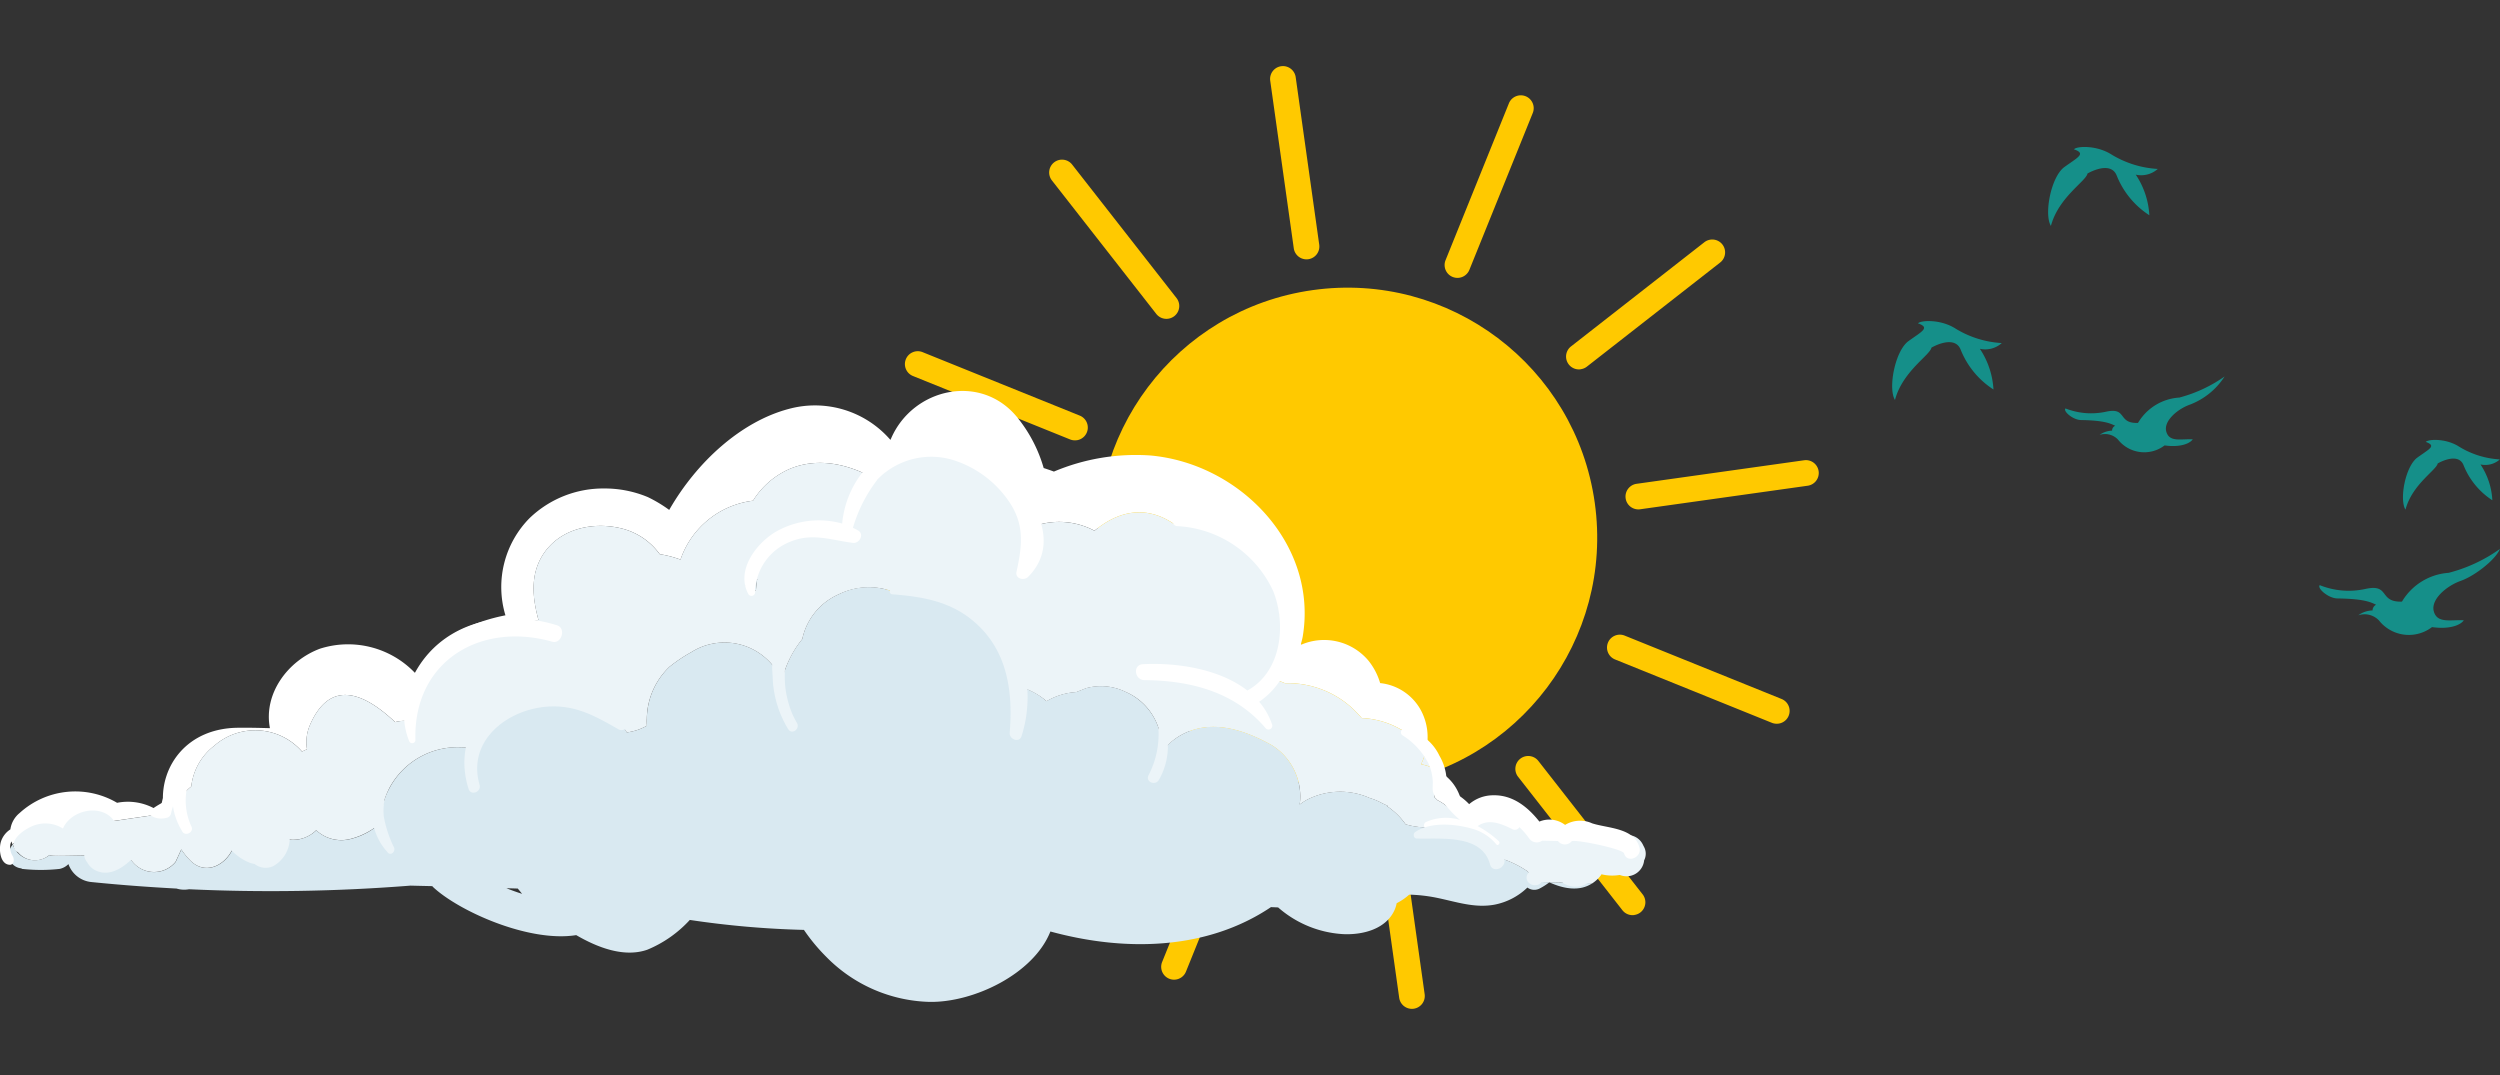 <svg xmlns="http://www.w3.org/2000/svg" xmlns:xlink="http://www.w3.org/1999/xlink" width="262.5" height="112.872" viewBox="0 0 262.5 112.872">
  <rect x="0" y="0" width="262.5" height="112.872" fill="#333333" stroke="none"/>
  <defs>
    <clipPath id="clip-path">
      <rect id="Rectangle_32104" data-name="Rectangle 32104" width="63.827" height="51.233" fill="none"/>
    </clipPath>
    <clipPath id="clip-path-2">
      <rect id="Rectangle_32103" data-name="Rectangle 32103" width="99.936" height="99.936" fill="none"/>
    </clipPath>
    <clipPath id="clip-path-3">
      <rect id="Rectangle_1768" data-name="Rectangle 1768" width="172.803" height="64.156" fill="none"/>
    </clipPath>
  </defs>
  <g id="Group_145446" data-name="Group 145446" transform="translate(-975.5 -700.589)">
    <g id="Group_136741" data-name="Group 136741" transform="translate(1174.173 716.022)">
      <g id="Group_60159" data-name="Group 60159" transform="translate(0 0)" clip-path="url(#clip-path)">
        <path id="Path_255595" data-name="Path 255595" d="M10.635,27.939A8.876,8.876,0,0,1,7.213,23.8c-.64-1.7-3.086-.249-3.086-.249C4,24.324,1.1,26.029.3,29.042c-.748-1.206,0-5.155,1.421-6.182s2.295-1.4.993-1.863c.313-.328,2.289-.436,3.83.48a10.408,10.408,0,0,0,4.968,1.592,2.59,2.59,0,0,1-2.3.6,8.571,8.571,0,0,1,1.429,4.272" transform="translate(0 -2.48)" fill="#158f89"/>
        <path id="Path_255596" data-name="Path 255596" d="M29.23,7.168a8.879,8.879,0,0,1-3.412-4.131c-.637-1.7-3.082-.251-3.082-.251-.125.785-3.032,2.478-3.842,5.5-.739-1.21,0-5.164,1.426-6.189S22.619.7,21.311.244c.313-.341,2.284-.44,3.83.476a10.447,10.447,0,0,0,4.974,1.585,2.618,2.618,0,0,1-2.312.6A8.493,8.493,0,0,1,29.23,7.168" transform="translate(-2.222 0)" fill="#158f89"/>
        <path id="Path_255597" data-name="Path 255597" d="M24.239,33.505a2.409,2.409,0,0,1,1.321-.451.549.549,0,0,1,.325-.512c-.557-.272-1.223-.561-3.585-.6-.873-.015-1.919-.951-1.631-1.219a7.354,7.354,0,0,0,4.254.343c2.266-.5,1.175,1.262,3.358,1.175a5.428,5.428,0,0,1,4.339-2.66,14.855,14.855,0,0,0,4.755-2.216,7.52,7.52,0,0,1-3.626,2.95c-1.28.444-2.826,1.719-2.495,2.851s1.53.738,2.777.8c-.328.465-1.359.866-2.959.638a3.522,3.522,0,0,1-4.909-.629,1.882,1.882,0,0,0-1.919-.475" transform="translate(-2.463 -3.269)" fill="#158f89"/>
        <path id="Path_255598" data-name="Path 255598" d="M70.3,41.267a7.826,7.826,0,0,1-3.008-3.645c-.561-1.506-2.73-.221-2.73-.221-.114.683-2.671,2.183-3.384,4.849-.661-1.061-.013-4.552,1.25-5.467s2.038-1.221.881-1.644c.277-.288,2.017-.385,3.388.429a9.143,9.143,0,0,0,4.388,1.409,2.3,2.3,0,0,1-2.031.528A7.5,7.5,0,0,1,70.3,41.27" transform="translate(-7.276 -4.172)" fill="#158f89"/>
        <path id="Path_255599" data-name="Path 255599" d="M55.042,54.889a2.622,2.622,0,0,1,1.487-.5.691.691,0,0,1,.369-.6c-.629-.309-1.37-.622-4.064-.661-.969-.018-2.157-1.085-1.849-1.394a8.15,8.15,0,0,0,4.821.391c2.579-.561,1.339,1.427,3.811,1.337a6.2,6.2,0,0,1,4.9-3.023,16.286,16.286,0,0,0,5.389-2.511c-.463,1.145-2.665,2.845-4.118,3.355S62.6,53.227,62.965,54.5s1.748.849,3.146.921c-.352.521-1.519.977-3.341.717a4,4,0,0,1-5.568-.7,2.093,2.093,0,0,0-2.157-.545" transform="translate(-6.084 -5.725)" fill="#158f89"/>
      </g>
    </g>
    <g id="Group_136740" data-name="Group 136740" transform="translate(1060.541 714.497) rotate(-8)">
      <g id="Group_60157" data-name="Group 60157" transform="translate(0 0)" clip-path="url(#clip-path-2)">
        <ellipse id="Ellipse_7" data-name="Ellipse 7" cx="26.228" cy="26.228" rx="26.228" ry="26.228" transform="translate(23.74 23.739)" fill="#ffc900"/>
        <path id="Path_255583" data-name="Path 255583" d="M1.35,20.464A1.35,1.35,0,0,1,0,19.114V1.35a1.35,1.35,0,1,1,2.7,0V19.114a1.35,1.35,0,0,1-1.35,1.35" transform="translate(48.618 0)" fill="#ffc900"/>
        <path id="Path_255584" data-name="Path 255584" d="M1.349,18.055A1.35,1.35,0,0,1,.181,16.03L9.06.646A1.351,1.351,0,0,1,11.4,2L2.519,17.38a1.352,1.352,0,0,1-1.17.675" transform="translate(64.044 6.542)" fill="#ffc900"/>
        <path id="Path_255585" data-name="Path 255585" d="M1.352,11.584a1.35,1.35,0,0,1-.677-2.52L16.059.181a1.35,1.35,0,0,1,1.35,2.339L2.026,11.4a1.33,1.33,0,0,1-.674.177" transform="translate(75.337 24.305)" fill="#ffc900"/>
        <path id="Path_255586" data-name="Path 255586" d="M1.35,2.7a1.35,1.35,0,1,1,0-2.7H19.114a1.35,1.35,0,0,1,0,2.7Z" transform="translate(79.471 48.613)" fill="#ffc900"/>
        <path id="Path_255587" data-name="Path 255587" d="M16.734,11.579a1.35,1.35,0,0,1-.674-.177L.675,2.52A1.35,1.35,0,0,1,2.026.181l15.384,8.88a1.35,1.35,0,0,1-.676,2.521" transform="translate(75.34 64.042)" fill="#ffc900"/>
        <path id="Path_255588" data-name="Path 255588" d="M10.247,18.1a1.35,1.35,0,0,1-1.17-.675L.191,2.043A1.35,1.35,0,1,1,2.51.658l.02.034,8.884,15.381a1.348,1.348,0,0,1-.493,1.843h0a1.33,1.33,0,0,1-.674.177" transform="translate(64.038 75.318)" fill="#ffc900"/>
        <path id="Path_255589" data-name="Path 255589" d="M1.35,20.464A1.349,1.349,0,0,1,0,19.115V1.35a1.35,1.35,0,1,1,2.7,0V19.114a1.35,1.35,0,0,1-1.35,1.35" transform="translate(48.627 79.472)" fill="#ffc900"/>
        <path id="Path_255590" data-name="Path 255590" d="M1.349,18.067A1.35,1.35,0,0,1,.181,16.042L9.059.656A1.35,1.35,0,0,1,11.4,2.006L2.519,17.391a1.35,1.35,0,0,1-1.17.676" transform="translate(24.319 75.36)" fill="#ffc900"/>
        <path id="Path_255591" data-name="Path 255591" d="M1.352,11.587a1.35,1.35,0,0,1-.677-2.52L16.056.181a1.35,1.35,0,0,1,1.35,2.339L2.026,11.406a1.33,1.33,0,0,1-.674.177" transform="translate(6.519 64.051)" fill="#ffc900"/>
        <path id="Path_255592" data-name="Path 255592" d="M1.35,2.706a1.35,1.35,0,0,1,0-2.7L19.114,0a1.35,1.35,0,0,1,0,2.7Z" transform="translate(0 48.627)" fill="#ffc900"/>
        <path id="Path_255593" data-name="Path 255593" d="M16.765,11.591a1.347,1.347,0,0,1-.673-.177L.705,2.537A1.35,1.35,0,1,1,2,.165c.02.01.039.021.058.033L17.44,9.074a1.35,1.35,0,0,1-.676,2.521" transform="translate(6.478 24.309)" fill="#ffc900"/>
        <path id="Path_255594" data-name="Path 255594" d="M10.239,18.081a1.347,1.347,0,0,1-1.17-.675L.182,2.026A1.35,1.35,0,1,1,2.519.675l8.888,15.38a1.35,1.35,0,0,1-1.168,2.026" transform="translate(24.293 6.522)" fill="#ffc900"/>
      </g>
    </g>
    <g id="Group_136739" data-name="Group 136739" transform="translate(975.5 741.638)">
      <g id="Group_4662" data-name="Group 4662" transform="translate(0 0)" clip-path="url(#clip-path-3)">
        <path id="Path_10954" data-name="Path 10954" d="M.518,39.713a1.472,1.472,0,0,0,1.35,1.222l-.005.049a17.983,17.983,0,0,0,3.992.007,1.848,1.848,0,0,0,.925-.506,2.848,2.848,0,0,0,2.454,1.889c2.962.3,5.932.521,8.9.68a2.761,2.761,0,0,0,1.307.072,186.441,186.441,0,0,0,23.264-.381c.761.022,1.516.036,2.275.054.031.033.06.065.092.1,2.7,2.53,10.069,5.839,15.026,5.044,2.34,1.363,5.08,2.362,7.462,1.533a12.5,12.5,0,0,0,4.464-3.128,96.5,96.5,0,0,0,11.984,1.046A19.428,19.428,0,0,0,86.33,50.2a15.752,15.752,0,0,0,10.84,4.753c4.627.09,10.943-2.919,12.713-7.383l.018-.005c7.94,2.165,16.463,1.923,23.146-2.563.249.013.5.02.752.033a11.342,11.342,0,0,0,6.763,2.8c2.05.114,4.571-.486,5.478-2.563a3.392,3.392,0,0,0,.206-.68,6.035,6.035,0,0,0,1.314-.9,16.661,16.661,0,0,1,2.79.309c2.075.414,4.086,1.151,6.228.732a6.834,6.834,0,0,0,3.394-1.786,1.207,1.207,0,0,0,1.249.121,6.893,6.893,0,0,0,1.054-.667c1.516.689,3.2.989,4.531.085-1.045-.024-2.087-.052-3.13-.074l-2.257-.049c-.528-.4-1.4-1.072-1.516-1.178a10.481,10.481,0,0,0-2.42-1.207,6.143,6.143,0,0,0-3.609-3.244,2.472,2.472,0,0,1-.314.287,1.444,1.444,0,0,1-.6-.1c.029-.13.051-.258.076-.389a7.388,7.388,0,0,0-2.736.025,7.354,7.354,0,0,1-3.121-.258,7.389,7.389,0,0,0-1.959-1.907c.036-.005.072-.009.108-.013-.193-.1-.389-.184-.584-.277a6.527,6.527,0,0,0-1.323-.558,7.614,7.614,0,0,0-6.631.2,6.371,6.371,0,0,0-.725.481,6.34,6.34,0,0,0-2.959-6.248c-2.975-1.656-6.539-2.836-9.725-.913A7.333,7.333,0,0,0,121.54,28.7a6.3,6.3,0,0,0-3.741-6.293,5.876,5.876,0,0,0-4.162-.4c-.351.141-.694.275-1.034.41a6.939,6.939,0,0,0-3.123.96,7.047,7.047,0,0,0-2.467-1.41,6.176,6.176,0,0,0-1.023-.2,10.8,10.8,0,0,0-2.463-5.5A12.572,12.572,0,0,0,93.4,11.9a7,7,0,0,0-5.744.258,6.639,6.639,0,0,0-3.826,4.7,10.72,10.72,0,0,0-2.165,4.5,5.5,5.5,0,0,0-1.4-2.248,6.519,6.519,0,0,0-8.088-.877,16.116,16.116,0,0,0-2.284,1.533,7.65,7.65,0,0,0-2.378,5.426,5.3,5.3,0,0,0,.013.757,5.675,5.675,0,0,1-2.113.707,6.077,6.077,0,0,0-3.656-2.839,18.44,18.44,0,0,0-2.66-.486,6.784,6.784,0,0,0-5.024.389,6.6,6.6,0,0,0-5,4.632,5.671,5.671,0,0,0-1.231-.137,8.113,8.113,0,0,0-7.327,4.238,7.242,7.242,0,0,0-.913,3.672,7.224,7.224,0,0,1-3.1,1.7,3.855,3.855,0,0,1-3.7-.887,3.612,3.612,0,0,1-3.7.811,3.554,3.554,0,0,1-3.157,1.6A7,7,0,0,1,24,38.968c-.777,1.652-2.832,2.727-4.4,1.164a7.383,7.383,0,0,1-.963-1.177c-.2.432-.4.864-.595,1.3a2.924,2.924,0,0,1-4.6-.1c-.763-1.065-9.14-.231-8.608-.651a2.457,2.457,0,0,1-3.9-1.07,1.636,1.636,0,0,0-.4,1.285m53.428,3.335c.157.19.309.376.454.555-.555-.177-1.106-.372-1.646-.591.4.014.8.02,1.193.036" transform="translate(0.405 9.196)" fill="#d9e9f1"/>
        <path id="Path_10955" data-name="Path 10955" d="M88.7,27.887c.061.04.128.072.19.112-.184-.126-.228-.148-.19-.112" transform="translate(71.603 22.5)" fill="#d9e9f1"/>
        <path id="Path_10956" data-name="Path 10956" d="M83.417,24.973c.107.1.215.2.318.313a5.793,5.793,0,0,1,1.509,1.1c.367-.06.748-.076,1.128-.1a4.939,4.939,0,0,0-1.077-2.848A5.315,5.315,0,0,0,83.231,21.9a7.158,7.158,0,0,1,.186,3.074" transform="translate(67.194 17.679)" fill="#fff"/>
        <path id="Path_10957" data-name="Path 10957" d="M11.943,41.982a5.709,5.709,0,0,1,.5-.452,6.267,6.267,0,0,1,2.413-4.273,6.523,6.523,0,0,1,9.219.609c.172-.087.345-.168.522-.242a4.509,4.509,0,0,1,.3-2.53c2.134-4.936,5.722-3.367,8.953-.32a3.508,3.508,0,0,1,1.692-.054,9.916,9.916,0,0,1,4.95-8.372,7.935,7.935,0,0,1,5.4-1.1,7.165,7.165,0,0,1,3.007-1.2c-.629-2.3-.868-4.665.4-6.745,1.679-2.753,5.111-3.595,8.151-2.906a7.024,7.024,0,0,1,4.18,2.744,11.322,11.322,0,0,1,2.18.568,9.252,9.252,0,0,1,7.618-6.183,8.529,8.529,0,0,1,3.965-3.387c3.034-1.215,6.25-.394,9,1.186l.007-.009c5.3-5.8,13.983-2.089,15.666,4.988.018.078.027.166.043.244a7.893,7.893,0,0,1,7.17.13c3.137-2.6,6.083-2.348,8.511-.595,7.336-.6,12.843,6.823,10.506,14.41a8.425,8.425,0,0,1-.739,1.636,10.255,10.255,0,0,1,1.724.558,10.04,10.04,0,0,1,6.333,2.013,10.513,10.513,0,0,1,1.721,1.648,8.993,8.993,0,0,1,4.005,1.13,6.994,6.994,0,0,1,2.7,2.458,5.954,5.954,0,0,0-.526-4.475,5.522,5.522,0,0,0-4.242-2.785,6.827,6.827,0,0,0-1.207-2.331,6.075,6.075,0,0,0-7.077-1.7c-.013-.016-.024-.036-.038-.052.063-.271.146-.522.193-.8,1.621-9.711-6.622-18.187-16.013-19.018a22.131,22.131,0,0,0-10.112,1.692c-.356-.134-.716-.257-1.075-.372A14.994,14.994,0,0,0,99.25,2.875C95.443-1.947,88.225-.335,85.924,4.986c-.023.052-.049.1-.072.155A10.475,10.475,0,0,0,75.16,1.893c-4.968,1.321-9.622,5.52-12.537,10.6a14.348,14.348,0,0,0-2.241-1.345,11.738,11.738,0,0,0-4.605-.907,11.152,11.152,0,0,0-7.82,3.119,10.3,10.3,0,0,0-2.53,10.2,19.1,19.1,0,0,0-4.656,1.542,8.37,8.37,0,0,0-4.376,5.023,8.228,8.228,0,0,0-.577-.633,9.72,9.72,0,0,0-9.852-2.433C22.6,28.308,20,31.77,20.7,35.409c-1.135-.033-2.266-.058-3.4-.043-5.319.069-8.055,4.01-7.826,7.833a7.6,7.6,0,0,1,2.053-.748,6.032,6.032,0,0,1,.41-.468" transform="translate(7.643 0)" fill="#fff"/>
        <path id="Path_10958" data-name="Path 10958" d="M44.549,11.54a5.578,5.578,0,0,1-.983-1.348,8.489,8.489,0,0,0-.266,1.956,8.46,8.46,0,0,1,1.117.6c.027-.4.069-.8.132-1.2" transform="translate(34.957 8.227)" fill="#d9e9f1"/>
        <path id="Path_10959" data-name="Path 10959" d="M83.774,22.633a6.467,6.467,0,0,0-.75-1.643,6.535,6.535,0,0,1-.464,1.263,5.261,5.261,0,0,1,1.215.38" transform="translate(66.651 16.945)" fill="#ecf4f8"/>
        <path id="Path_10960" data-name="Path 10960" d="M17.123,24.411a9.662,9.662,0,0,0-1,.6,5.83,5.83,0,0,0-3.828-.551A8.674,8.674,0,0,0,2.053,25.538a2.7,2.7,0,0,0-.965,1.712A2.411,2.411,0,0,0,.1,28.533c-.248.777-.108,2.454.98,2.438a.4.4,0,0,0,.343-.324.82.82,0,0,0-.13-.656,1.8,1.8,0,0,1-.211-1.133,1.37,1.37,0,0,1,.121-.342,3.291,3.291,0,0,0,.119.324,1.233,1.233,0,0,1,.855-.45,18.01,18.01,0,0,1,3.989-.132,1.988,1.988,0,0,1,.961.457,2.8,2.8,0,0,1,2.333-1.972c2.6-.4,5.209-.777,7.815-1.157a7.164,7.164,0,0,1-.157-1.177" transform="translate(0 18.785)" fill="#fff"/>
        <path id="Path_10961" data-name="Path 10961" d="M151.845,41.184a5.793,5.793,0,0,0-1.509-1.1c-.1-.11-.21-.208-.318-.313a7.12,7.12,0,0,0-.186-3.072,5.37,5.37,0,0,0-1.216-.381,6.5,6.5,0,0,0,.466-1.263,6.987,6.987,0,0,0-2.7-2.458,8.98,8.98,0,0,0-4-1.13,10.512,10.512,0,0,0-1.721-1.648,10.04,10.04,0,0,0-6.333-2.013,10.151,10.151,0,0,0-1.724-.558,8.534,8.534,0,0,0,.739-1.636c2.337-7.587-3.17-15.012-10.508-14.41-2.425-1.753-5.371-2-8.509.595a7.893,7.893,0,0,0-7.17-.13c-.016-.078-.025-.166-.045-.244C105.426,4.342,96.745.631,91.443,6.431l-.009.009c-2.747-1.58-5.962-2.4-9-1.186A8.533,8.533,0,0,0,78.47,8.642a9.249,9.249,0,0,0-7.616,6.183,11.321,11.321,0,0,0-2.18-.568,7.024,7.024,0,0,0-4.18-2.744c-3.042-.689-6.474.154-8.151,2.906-1.267,2.08-1.03,4.448-.4,6.745a7.182,7.182,0,0,0-3.009,1.2,7.923,7.923,0,0,0-5.395,1.1,9.91,9.91,0,0,0-4.952,8.372,3.508,3.508,0,0,0-1.692.054c-3.233-3.047-6.817-4.616-8.953.32a4.493,4.493,0,0,0-.3,2.53c-.179.074-.352.155-.526.242a6.521,6.521,0,0,0-9.217-.609,6.26,6.26,0,0,0-2.413,4.273,5.992,5.992,0,0,0-.5.452c-.148.154-.284.311-.408.468a7.629,7.629,0,0,0-2.055.748,7.215,7.215,0,0,0,.157,1.177q-2.646.385-5.288.781c-1.3-1.88-4.538-1.175-5.375.793A3.469,3.469,0,0,0,3,42.733c-.7.242-2.017,1.037-2.153,1.919-.033.034-.08.054-.108.09.027.06.065.11.092.168a1,1,0,0,0,.186.466.446.446,0,0,0,.249.155,2.335,2.335,0,0,0,3.371.278c-.257.2,1.576.114,3.62.089a1.3,1.3,0,0,0,.291.69.258.258,0,0,1,.027.04l0,0a2.021,2.021,0,0,0,.965.878c1.337.577,2.633-.228,3.6-1.131a.518.518,0,0,1,.1.083,2.923,2.923,0,0,0,4.6.1q.3-.648.6-1.3a7.5,7.5,0,0,0,.961,1.178c1.534,1.525,3.519.533,4.338-1.05a5.554,5.554,0,0,0,1.856,1.258,2.8,2.8,0,0,0,.542.141,1.883,1.883,0,0,0,1.95.231,3.376,3.376,0,0,0,1.739-2.787,3.44,3.44,0,0,0,2.78-.987,3.853,3.853,0,0,0,3.7.886,7.565,7.565,0,0,0,2.389-1.115,6.019,6.019,0,0,0,1.343,2.467l.02.038.007,0c.027.025.049.061.074.087.329.324.774-.11.661-.483l.011-.005A12.063,12.063,0,0,1,39.7,41.75a6.187,6.187,0,0,1,.1-1.768,8.476,8.476,0,0,1,.515-1.213,8.114,8.114,0,0,1,7.329-4.238,5.647,5.647,0,0,1,.68.043,7.983,7.983,0,0,0-.092,2.6c0,.04.009.081.013.121.027.2.058.387.1.582a8.133,8.133,0,0,0,.262,1.025c.246.763,1.372.32,1.155-.436-1.336-4.639,2.926-7.9,7.1-8.2,2.971-.213,5.035.983,7.5,2.387A.612.612,0,0,0,65,32.637c.076.11.154.22.222.336a5.7,5.7,0,0,0,2.115-.707,5.042,5.042,0,0,1-.014-.757,7.651,7.651,0,0,1,2.38-5.426,16.1,16.1,0,0,1,2.283-1.533,6.521,6.521,0,0,1,8.09.877,4.959,4.959,0,0,1,.4.432c.009.428.034.857.06,1.278a11.109,11.109,0,0,0,1.636,5.5c.4.618,1.274-.047.913-.663a9.892,9.892,0,0,1-.526-1.043,10.3,10.3,0,0,1-.707-2.859,10.718,10.718,0,0,1-.02-1.652,11.057,11.057,0,0,1,1.815-3.244,6.635,6.635,0,0,1,3.826-4.7,7.168,7.168,0,0,1,5.391-.39.263.263,0,0,0,.188.38c3.264.253,6.232.745,8.782,3.007,3.371,2.993,3.945,7.251,3.591,11.533-.058.685,1,1.115,1.242.363a13.492,13.492,0,0,0,.613-4.909,7.577,7.577,0,0,1,2.019,1.242,6.925,6.925,0,0,1,3.123-.96c.338-.136.683-.269,1.034-.41a5.871,5.871,0,0,1,4.16.4,6.111,6.111,0,0,1,2.527,2.015,6.279,6.279,0,0,1,.891,1.721A9.321,9.321,0,0,1,120,37.477c-.342.7.714,1.124,1.092.479a7.134,7.134,0,0,0,.943-3.656,6.541,6.541,0,0,1,1.159-.914c3.188-1.923,6.75-.743,9.725.913a6.336,6.336,0,0,1,2.959,6.248,6.533,6.533,0,0,1,.725-.481,7.614,7.614,0,0,1,6.631-.2,6.539,6.539,0,0,1,1.325.558c.193.092.39.179.582.277-.036,0-.072.007-.107.013a7.416,7.416,0,0,1,1.959,1.907,7.344,7.344,0,0,0,3.119.258,7.388,7.388,0,0,1,2.736-.025,7.125,7.125,0,0,0,.127-1.768c-.38.023-.759.04-1.128.1m-73.066-23.1a8.22,8.22,0,0,0-1.115-.595,8.38,8.38,0,0,1,.266-1.956,5.6,5.6,0,0,0,.981,1.346q-.092.6-.132,1.2" transform="translate(0.593 2.883)" fill="#ecf4f8"/>
        <path id="Path_10962" data-name="Path 10962" d="M103.718,28.083l-.1-.192a1.8,1.8,0,0,0-1.471-1.068l-.181.005a2.127,2.127,0,0,0-1.569.658,1.679,1.679,0,0,1-.777-.081,2.955,2.955,0,0,0-1.722-1.56,1.917,1.917,0,0,0-2.272,1.045,1.681,1.681,0,0,0-1.572-.689,3.242,3.242,0,0,0-1.634.667c-1.24-2.165-4.323-3.206-6.349-1.413-.267.237-.519.484-.708.669a6.14,6.14,0,0,1,3.607,3.244,10.528,10.528,0,0,1,2.422,1.207c-.038-.036,0-.013.188.114-.06-.042-.128-.074-.188-.114.027.027.107.092.215.179a.739.739,0,0,0,.07,1.131.954.954,0,0,0,.822.172.771.771,0,0,0,.443-.3l2.178.047a2.546,2.546,0,0,0,1.972.38,2.212,2.212,0,0,0,.661-.318c.181.005.36.009.54.013a3.535,3.535,0,0,0,.9-.857c.02-.027.029-.056.049-.083a4.775,4.775,0,0,0,1.923.07,1.857,1.857,0,0,0,2.554-1.533,1.518,1.518,0,0,0,0-1.392" transform="translate(68.915 19.812)" fill="#ecf4f8"/>
        <path id="Path_10963" data-name="Path 10963" d="M13.218,22.073c-.029-.521-.7-.924-1.032-.385a7.387,7.387,0,0,0-.613,1.292.685.685,0,0,0-.246.2,6.735,6.735,0,0,0-1.413,3.3,2.181,2.181,0,0,0-1.186.392.207.207,0,0,0-.045.286,2.038,2.038,0,0,0,1.793.369.581.581,0,0,0,.506-.477c.058-.258.128-.5.206-.743a6.771,6.771,0,0,0,.915,2.539v0c.027.043.043.089.07.132.327.521,1.224.047.961-.519a6.5,6.5,0,0,1,.287-6.053.213.213,0,0,0-.2-.331" transform="translate(6.977 17.302)" fill="#fff"/>
        <path id="Path_10964" data-name="Path 10964" d="M39.545,13.943c-4.166-1.3-8.964-.989-12.425,1.91-2.9,2.433-4.583,6.635-3.1,10.264a.338.338,0,0,0,.649-.152c-.217-8.231,6.79-12.434,14.366-10.3.98.275,1.487-1.417.506-1.722" transform="translate(18.949 10.665)" fill="#fff"/>
        <path id="Path_10965" data-name="Path 10965" d="M65.512,3.123c-6.107-1.609-11.417,2.637-12,8.556a9.123,9.123,0,0,0-6.991.877c-2.068,1.245-4.159,4.036-2.881,6.485a.384.384,0,0,0,.737-.173,5.793,5.793,0,0,1,3.709-5.288c2.294-.947,4.274-.161,6.559.13.661.085,1.22-.873.568-1.287a5.842,5.842,0,0,0-.569-.295A15.378,15.378,0,0,1,57.266,7a7.883,7.883,0,0,1,8.278-1.863,11.12,11.12,0,0,1,5.534,4.3c1.612,2.406,1.334,4.616.743,7.3-.164.743.784.98,1.222.539,5-5.026-2.662-12.865-7.529-14.146" transform="translate(34.913 2.244)" fill="#fff"/>
        <path id="Path_10966" data-name="Path 10966" d="M78.932,26.728c3.716-2.509,4.531-7.688,3.06-11.8-1.529-4.278-7.161-8.691-11.863-7.37-.45.127-.217.718.17.728a11.774,11.774,0,0,1,10.1,6.81c1.4,3.515.9,8.475-2.707,10.455-2.951-2.3-7.491-2.946-10.963-2.765-1.1.056-.893,1.665.166,1.674,4.844.038,9.454,1.233,12.689,5.014a.4.4,0,0,0,.7-.376,7.274,7.274,0,0,0-1.352-2.366" transform="translate(53.281 5.906)" fill="#fff"/>
        <path id="Path_10967" data-name="Path 10967" d="M106.438,32.1c-.513-2.086-3.338-2.012-4.967-2.545a3.033,3.033,0,0,0-2.836.166,2.725,2.725,0,0,0-2.7-.349c-1.2-1.515-2.774-2.8-4.822-2.762a3.9,3.9,0,0,0-2.552.933,6.1,6.1,0,0,0-2.069-1.43.6.6,0,0,0-.367-.033,5.4,5.4,0,0,0-.681-3.615,5.084,5.084,0,0,0-3.627-2.832.375.375,0,0,0-.289.66,7.6,7.6,0,0,1,2.763,2.975,5.267,5.267,0,0,1,.448,1.831c.033.656-.13,1.03.224,1.6a.489.489,0,0,0,.618.145.618.618,0,0,0,.114.262,10.583,10.583,0,0,0,1.9,2.086,5.147,5.147,0,0,0-3.58.233c-.369.224-.154.743.2.826,1.07.255,2.223-.011,3.335.183.079.014.166.038.248.052a.722.722,0,0,0,.732.157,9.719,9.719,0,0,1,2.825,1.139.237.237,0,0,0,.3-.37,10.75,10.75,0,0,0-2.2-1.565c1.112-.786,2.389-.309,3.633.318a.544.544,0,0,0,.748-.211,8.039,8.039,0,0,1,1.045,1.213.967.967,0,0,0,1.341.211l1.659.033a.924.924,0,0,0,1.439.033c.244-.258,5.389.79,5.511,1.267.275,1.081,1.88.457,1.618-.607" transform="translate(65.7 15.845)" fill="#fff"/>
        <path id="Path_10968" data-name="Path 10968" d="M91.388,27.934a.814.814,0,0,0-.215-.157A4.974,4.974,0,0,0,88.2,25.608c-1.762-.5-4.35-.721-5.919.376-.244.17-.174.658.161.669,2.536.083,6.844-.49,7.7,2.711.248.927,1.534.474,1.529-.356a1.641,1.641,0,0,0-.282-1.074" transform="translate(66.308 20.341)" fill="#ecf4f8"/>
      </g>
    </g>
  </g>
</svg>
